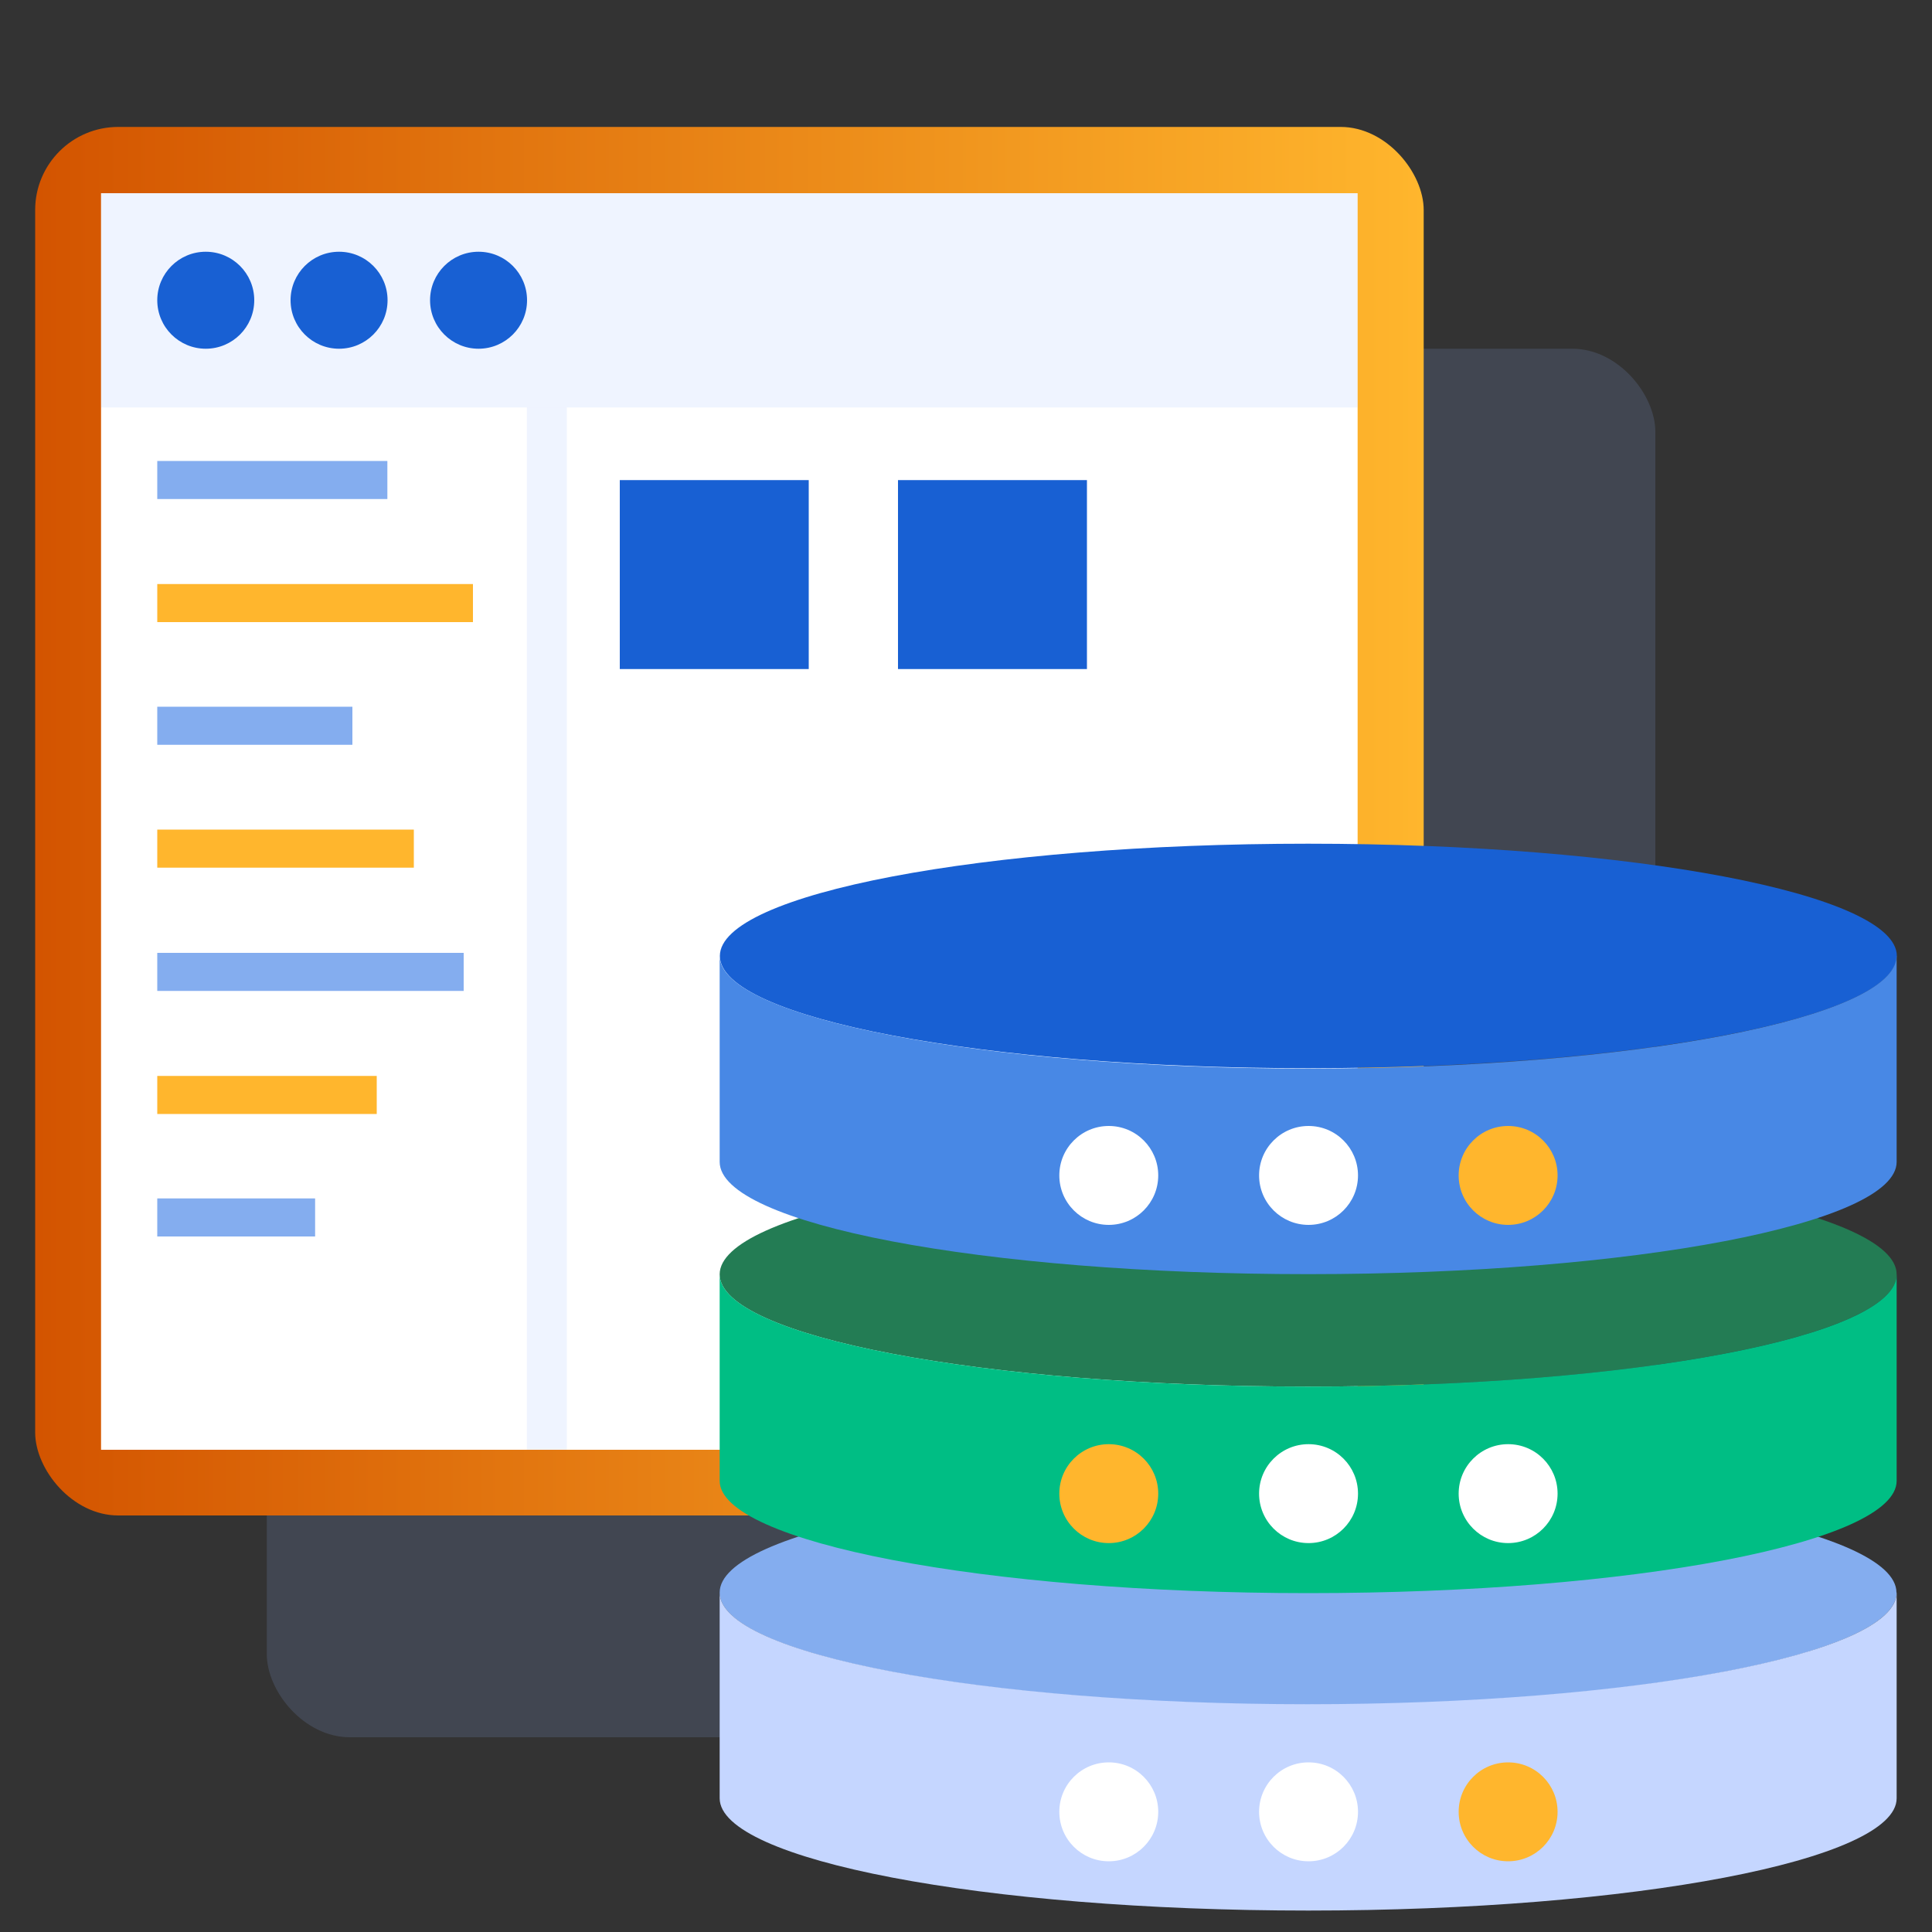 <?xml version="1.0" encoding="UTF-8"?>
<svg id="Layer_1" data-name="Layer 1" xmlns="http://www.w3.org/2000/svg" xmlns:xlink="http://www.w3.org/1999/xlink" viewBox="0 0 100 100">
  <rect x="0" y="0" width="100" height="100" fill="#333333" stroke="none"/>
  <defs>
    <style>
      .cls-1 {
        fill: url(#linear-gradient);
      }

      .cls-2 {
        fill: #00be84;
      }

      .cls-3 {
        fill: #fff;
      }

      .cls-4 {
        fill: #ffb62d;
      }

      .cls-5 {
        fill: #84adef;
      }

      .cls-6 {
        fill: #c5d6ff;
      }

      .cls-7 {
        fill: #237c54;
      }

      .cls-8 {
        fill: #1860d3;
      }

      .cls-9 {
        fill: #4888e5;
      }

      .cls-10 {
        fill: #97b5ff;
        isolation: isolate;
        opacity: .15;
      }
    </style>
    <linearGradient id="linear-gradient" x1="1.82" y1="42.51" x2="73.69" y2="42.51" gradientUnits="userSpaceOnUse">
      <stop offset="0" stop-color="#d35400"/>
      <stop offset="1" stop-color="#ffb62d"/>
    </linearGradient>
  </defs>
  <rect class="cls-10" x="13.81" y="18.05" width="71.87" height="71.87" rx="4.3" ry="4.3"/>
  <rect class="cls-1" x="1.82" y="6.57" width="71.87" height="71.87" rx="4.3" ry="4.3"/>
  <rect class="cls-3" x="5.23" y="10" width="65.04" height="65.04"/>
  <rect class="cls-10" x="5.23" y="10" width="65.04" height="11.09"/>
  <circle class="cls-8" cx="17.55" cy="15.54" r="2.51"/>
  <circle class="cls-8" cx="24.77" cy="15.54" r="2.51"/>
  <circle class="cls-8" cx="10.65" cy="15.54" r="2.51"/>
  <rect class="cls-10" x="27.27" y="21.09" width="2.07" height="53.94"/>
  <rect class="cls-4" x="8.14" y="30.23" width="16.34" height="1.97"/>
  <rect class="cls-5" x="8.14" y="62.03" width="8.17" height="1.97"/>
  <rect class="cls-4" x="8.14" y="55.69" width="11.36" height="1.97"/>
  <rect class="cls-5" x="8.14" y="49.32" width="15.86" height="1.97"/>
  <rect class="cls-4" x="8.14" y="42.94" width="13.28" height="1.97"/>
  <rect class="cls-5" x="8.14" y="36.58" width="10.1" height="1.97"/>
  <rect class="cls-5" x="8.14" y="23.86" width="11.91" height="1.97"/>
  <rect class="cls-8" x="32.08" y="24.85" width="9.78" height="9.78"/>
  <rect class="cls-8" x="46.48" y="24.85" width="9.78" height="9.78"/>
  <path class="cls-5" d="M98.17,82.43c0,3.2-13.62,5.81-30.45,5.81s-30.47-2.6-30.47-5.81,13.66-5.78,30.45-5.78,30.46,2.56,30.46,5.78h0Z"/>
  <path class="cls-6" d="M98.17,82.43v10.65c0,3.2-13.62,5.81-30.45,5.81s-30.47-2.62-30.47-5.81v-10.65c0,3.2,13.64,5.78,30.43,5.78s30.49-2.57,30.49-5.78Z"/>
  <circle class="cls-3" cx="57.39" cy="93.78" r="2.56"/>
  <circle class="cls-3" cx="67.73" cy="93.78" r="2.56"/>
  <circle class="cls-4" cx="78.06" cy="93.78" r="2.56"/>
  <path class="cls-7" d="M98.17,65.96c0,3.2-13.62,5.81-30.45,5.81s-30.47-2.6-30.47-5.81,13.64-5.81,30.43-5.81,30.49,2.59,30.49,5.81Z"/>
  <path class="cls-2" d="M98.17,65.96v10.69c0,3.2-13.62,5.81-30.45,5.81s-30.47-2.65-30.47-5.81v-10.69c0,3.2,13.62,5.81,30.45,5.81s30.47-2.6,30.47-5.81Z"/>
  <circle class="cls-4" cx="57.39" cy="77.31" r="2.56"/>
  <circle class="cls-3" cx="67.73" cy="77.31" r="2.56"/>
  <circle class="cls-3" cx="78.06" cy="77.31" r="2.56"/>
  <path class="cls-8" d="M98.17,49.48c0,3.21-13.62,5.81-30.46,5.81s-30.45-2.59-30.45-5.81,13.65-5.81,30.45-5.81,30.47,2.6,30.47,5.81h0Z"/>
  <path class="cls-9" d="M98.17,49.48v10.66c0,3.2-13.62,5.81-30.45,5.81s-30.47-2.59-30.47-5.81v-10.66c0,3.21,13.66,5.83,30.45,5.83s30.46-2.62,30.46-5.83h0Z"/>
  <circle class="cls-3" cx="57.39" cy="60.84" r="2.56"/>
  <circle class="cls-3" cx="67.73" cy="60.84" r="2.56"/>
  <circle class="cls-4" cx="78.06" cy="60.84" r="2.56"/>
</svg>